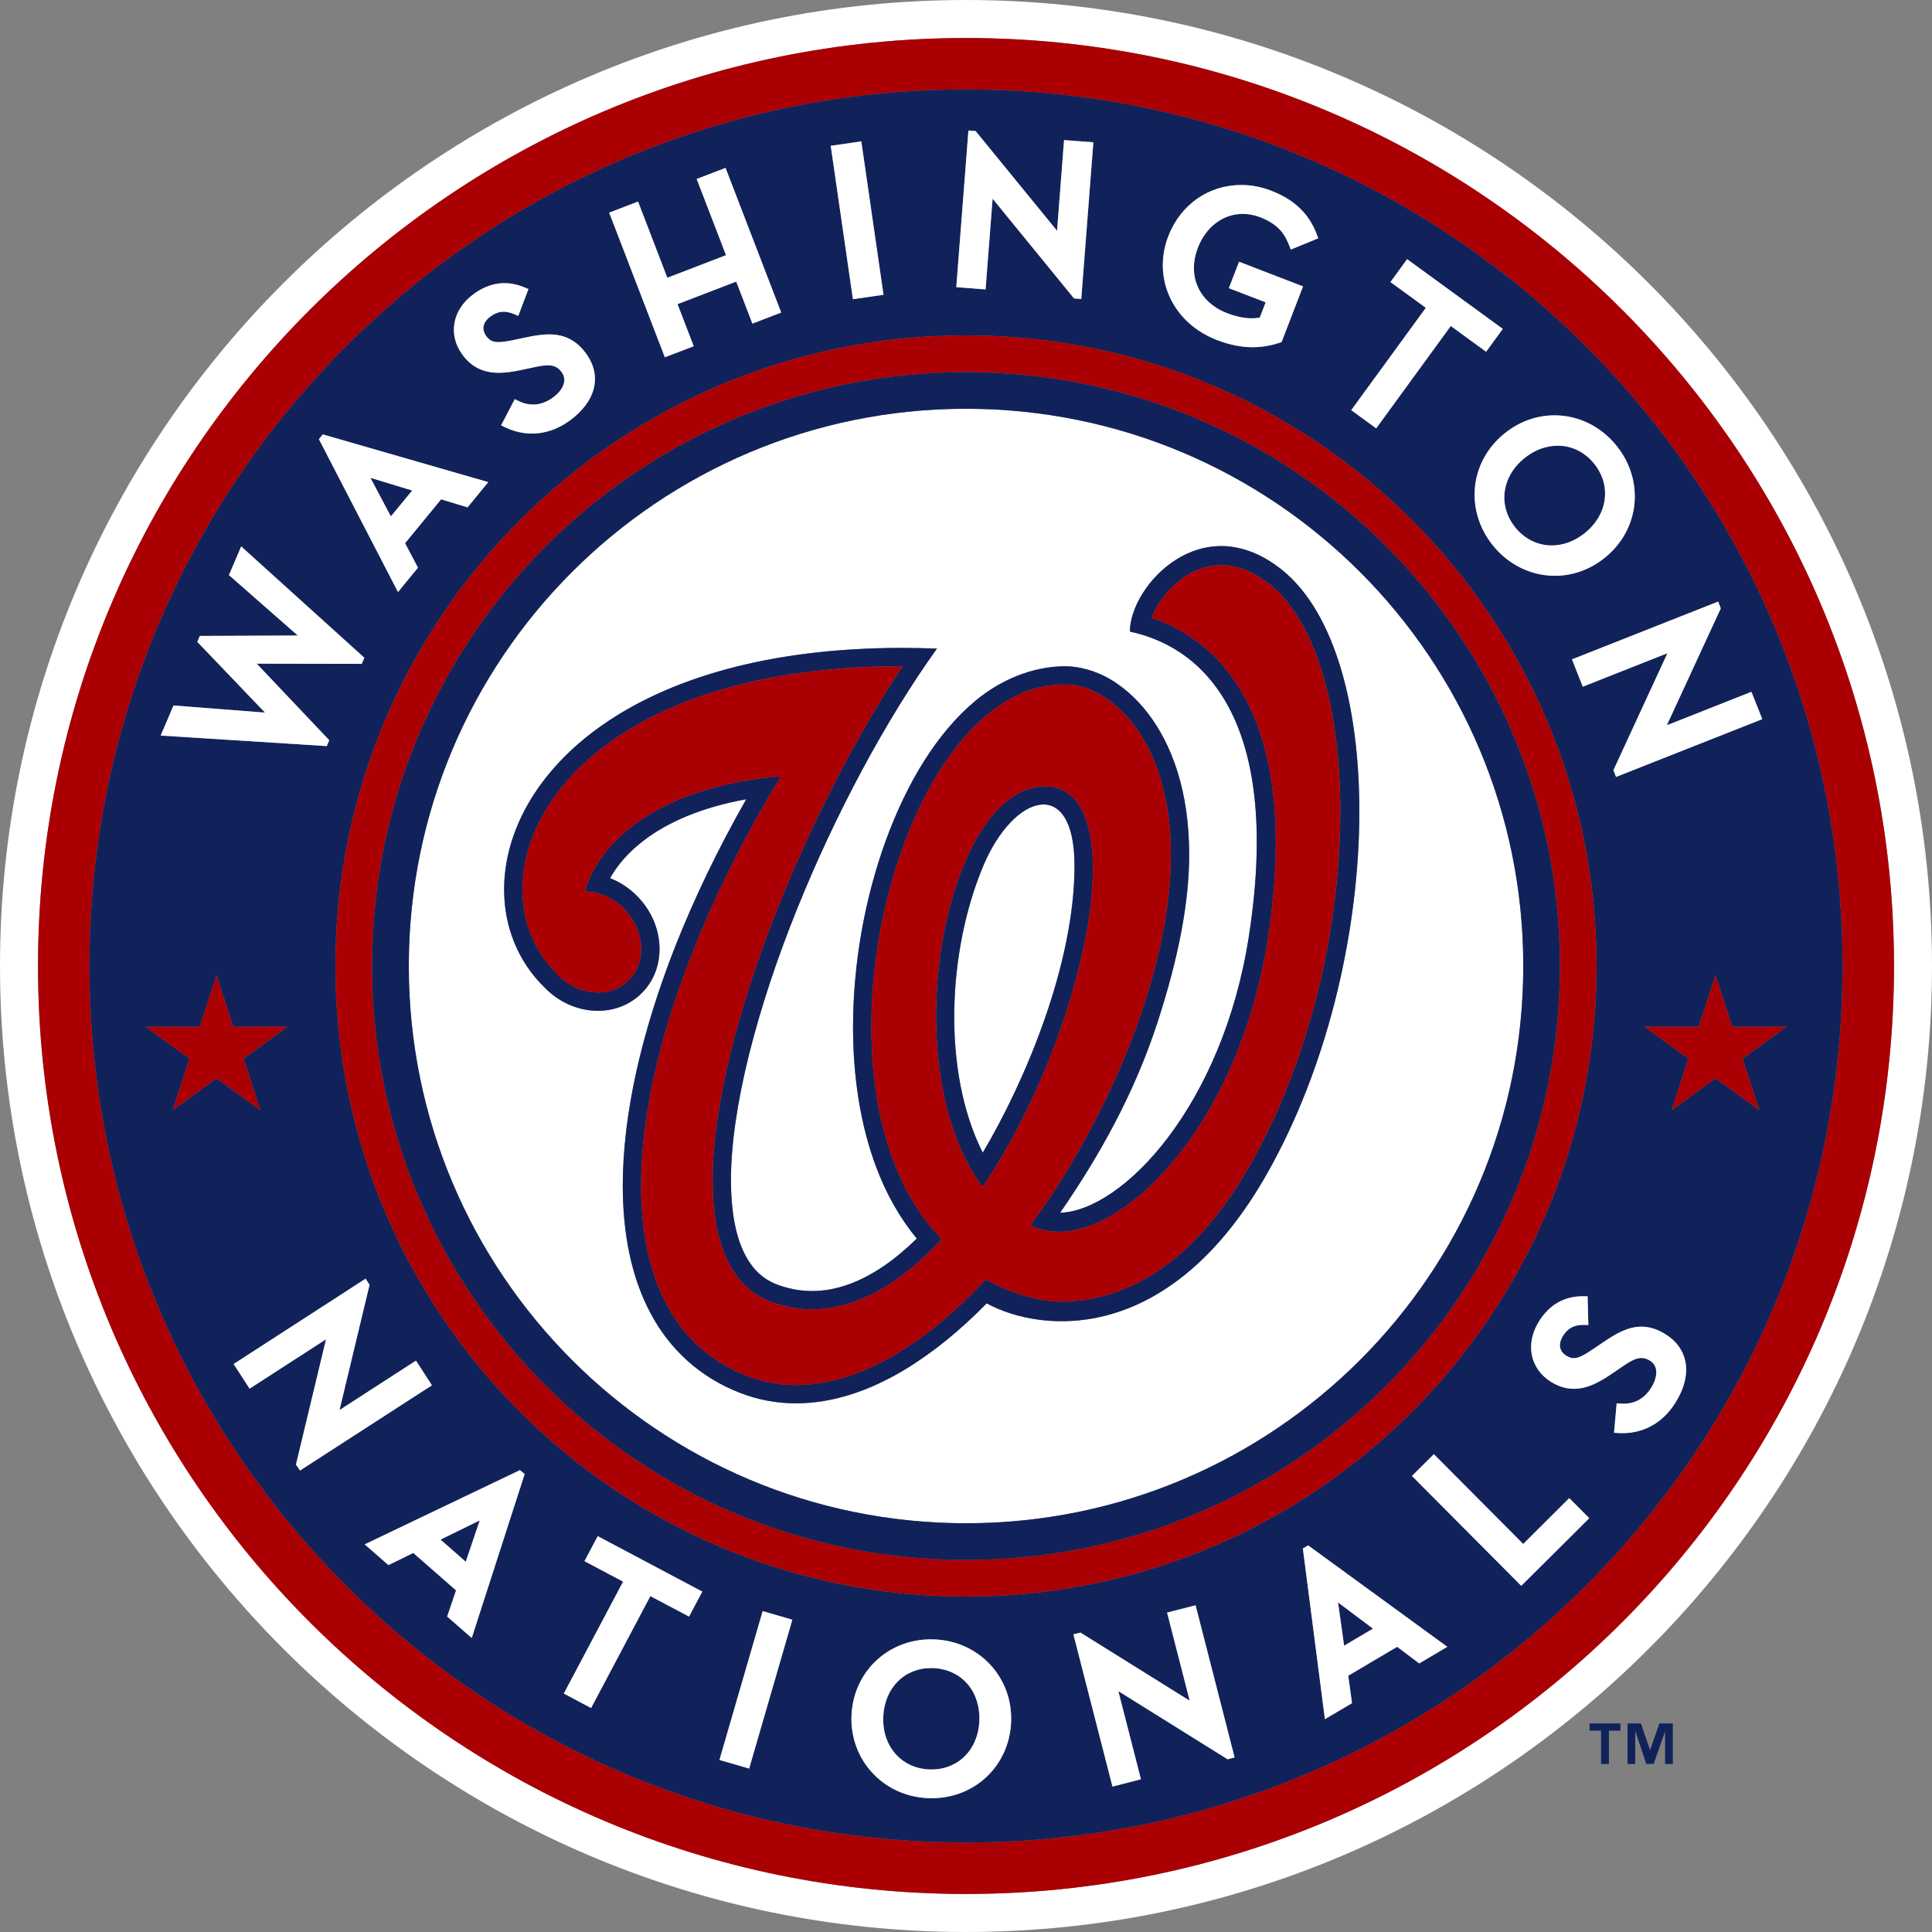 <svg xmlns="http://www.w3.org/2000/svg" viewBox="0 0 200 200">
  <rect x="0" y="0" width="200" height="200" fill="#808080" stroke="none"/>
  <path d="M200,99.997c0-55.137-44.861-99.996-100-99.996C44.86,0.001,0,44.86,0,100.003
			c0,55.137,44.86,99.996,100,99.996C155.139,199.999,200,155.14,200,99.997z M100,196.063c-53.054,0-96.065-43.006-96.065-96.06
			C3.935,46.943,46.946,3.935,100,3.935c53.055,0,96.066,43.009,96.066,96.063C196.065,153.057,153.054,196.063,100,196.063z" fill="#fff"/>
  <path d="M100,3.935c-53.054,0-96.065,43.009-96.065,96.068c0,53.054,43.011,96.06,96.065,96.06
			c53.055,0,96.066-43.006,96.066-96.066C196.065,46.943,153.054,3.935,100,3.935z M100,190.738
			c-50.113,0-90.738-40.624-90.738-90.735c0-50.113,40.624-90.74,90.738-90.74c50.115,0,90.739,40.627,90.739,90.735
			C190.739,150.114,150.114,190.738,100,190.738z" fill="#ab0003"/>
  <path d="M100.16 174.333c-.858-.998-2.108-1.585-3.515-1.651-.087 0-.172-.005-.256-.005-2.78 0-4.819 2.067-4.955 5.025-.137 3.038 1.855 5.338 4.735 5.468 2.923.127 5.076-1.967 5.213-5.015C101.449 176.685 101.015 175.33 100.16 174.333zM45.606 159.383L48.213 161.669 48.387 161.159 49.662 157.391 46.087 159.144zM139.139 170.36L142.13 168.597 141.696 168.272 138.516 165.885 139.067 169.828zM42.151 50.622L38.347 49.463 40.461 53.456 42.671 50.777z" fill="#11225b"/>
  <path d="M100,9.262c-50.113,0-90.738,40.627-90.738,90.74c0,50.111,40.624,90.735,90.738,90.735
			c50.115,0,90.739-40.624,90.739-90.74C190.739,49.89,150.114,9.262,100,9.262z M178.135,62.978l-5.586,12.101l8.759-3.464
			l1.123,2.829l-15.14,5.984l-0.267-0.703l0.07-0.155l5.515-11.949l-8.76,3.464l-1.122-2.829l15.138-5.982L178.135,62.978z
			 M165.276,99.997c0,36.056-29.224,65.282-65.277,65.282c-36.051,0-65.277-29.226-65.277-65.277
			c0-36.053,29.226-65.282,65.277-65.282C136.052,34.72,165.276,63.949,165.276,99.997z M160.926,42.994
			c2.48,0,4.825,1.153,6.434,3.168c1.398,1.744,2.049,3.887,1.835,6.025c-0.22,2.173-1.315,4.15-3.087,5.566
			c-1.512,1.212-3.294,1.852-5.151,1.852c-2.478,0-4.824-1.158-6.433-3.166c-1.398-1.747-2.049-3.887-1.835-6.033
			c0.22-2.167,1.317-4.144,3.088-5.563C157.29,43.634,159.069,42.994,160.926,42.994z M143.94,29.198l1.726-2.368l9.903,7.216
			l-1.728,2.368l-3.655-2.667l-7.722,10.596l-2.583-1.885l7.722-10.593L143.94,29.198z M120.941,24.453
			c1.264-3.269,4.16-5.303,7.559-5.303c1.041,0,2.073,0.198,3.071,0.583c2.429,0.934,3.94,2.387,4.758,4.568l0.135,0.366
			l-2.843,1.169l-0.148-0.38c-0.419-1.074-0.998-2.189-3.032-2.973c-0.589-0.228-1.19-0.342-1.786-0.342
			c-2.034,0-3.814,1.338-4.647,3.491c-1.126,2.93,0.095,5.661,3.038,6.792c1.255,0.48,2.339,0.632,3.361,0.456l0.613-1.584
			l-3.812-1.465l1.059-2.737l6.622,2.555l-2.222,5.762l-0.178,0.06c-0.954,0.317-1.876,0.472-2.814,0.472
			c-1.194,0-2.404-0.244-3.7-0.743C121.423,33.448,119.26,28.829,120.941,24.453z M100.25,13.51l0.745,0.057l8.432,10.322
			l0.723-9.389l3.034,0.231l-1.253,16.219l-0.749-0.057l-8.428-10.325l-0.727,9.394l-3.034-0.236L100.25,13.51z M89.163,14.634
			l2.298,15.877l-3.168,0.464l-2.296-15.882L89.163,14.634z M66.052,20.867l3.03,7.886l6.075-2.338l-3.036-7.886l2.987-1.15
			l5.763,14.974l-2.982,1.15l-1.676-4.351l-6.074,2.333l1.676,4.356l-2.99,1.145l-5.763-14.974L66.052,20.867z M47.053,33.386
			c0.21-1.128,0.914-2.173,1.977-2.949c1.683-1.229,3.474-1.451,5.319-0.667l0.355,0.152l-1.053,2.78l-0.385-0.166
			c-0.963-0.415-1.699-0.352-2.489,0.225c-0.782,0.57-0.951,1.326-0.444,2.021c0.336,0.461,0.683,0.632,1.275,0.632
			c0.439,0,0.99-0.098,1.679-0.244l1.133-0.239c1.021-0.217,1.768-0.315,2.426-0.315c1.622,0,2.838,0.632,3.825,1.983
			c1.674,2.298,1.029,4.956-1.684,6.933c-1.23,0.898-2.548,1.351-3.917,1.351c-0.96,0-1.91-0.225-2.824-0.673l-0.37-0.179
			l1.413-2.715l0.352,0.174c1.216,0.613,2.45,0.497,3.588-0.331c0.668-0.486,1.083-1.058,1.17-1.611
			c0.058-0.364-0.029-0.708-0.26-1.026c-0.359-0.493-0.785-0.705-1.423-0.705c-0.478,0-1.033,0.114-1.619,0.241l-1.126,0.239
			c-0.917,0.198-1.654,0.293-2.315,0.293c-1.653,0-2.862-0.602-3.801-1.893C47.123,35.694,46.839,34.519,47.053,33.386z
			 M33.411,44.969l17.136,4.94L48.4,52.523l-2.736-0.835l-3.731,4.546l1.336,2.531l-2.069,2.523l-8.187-15.823L33.411,44.969z
			 M17.96,73.031l9.474,0.738l-7.009-7.325l0.26-0.613l10.141-0.043L23.7,59.533l1.268-2.968l12.749,11.526l-0.271,0.632
			l-10.869-0.019l7.505,7.924l-0.253,0.608l-17.197-1.09L17.96,73.031z M17.879,114.92l1.734-5.333l-4.536-3.296h5.603l1.734-5.333
			l1.734,5.333h5.603l-4.535,3.296l1.733,5.333l-4.536-3.296L17.879,114.92z M31.057,152.229l-0.419-0.618l3.111-12.967
			l-7.912,5.111l-1.652-2.553l13.666-8.835l0.405,0.64l-3.108,12.958l7.915-5.113l1.65,2.555L31.057,152.229z M48.834,169.568
			l-2.543-2.224l0.918-2.707l-4.429-3.876l-2.57,1.259l-2.457-2.148l16.073-7.686l0.484,0.413L48.834,169.568z M71.329,167.349
			l-4.002-2.122l-6.137,11.588l-2.826-1.5l6.138-11.584l-3.998-2.121l1.374-2.588l10.825,5.74L71.329,167.349z M77.557,183.086
			l-3.072-0.892l4.464-15.408l3.076,0.89L77.557,183.086z M96.446,186.154c-0.135,0-0.271-0.005-0.409-0.011
			c-4.632-0.208-8.096-3.984-7.89-8.589c0.214-4.61,3.964-8.055,8.637-7.841c4.629,0.209,8.093,3.98,7.886,8.592
			C104.467,182.779,100.932,186.154,96.446,186.154z M127.077,182.122l-0.145-0.095l-11.161-6.963l2.339,9.126l-2.948,0.759
			l-4.043-15.76l0.732-0.185l0.144,0.093l11.16,6.959l-2.338-9.124l2.95-0.754l4.039,15.756L127.077,182.122z M146.919,172.197
			l-2.287-1.72l-5.063,2.996l0.394,2.835l-2.809,1.664l-2.282-17.667l0.543-0.331l14.41,10.503L146.919,172.197z M157.481,164.165
			l-11.317-11.374l2.269-2.255l9.249,9.294l4.766-4.747l2.071,2.08L157.481,164.165z M173.465,145.165
			c-1.268,2.059-3.224,3.196-5.512,3.196c-0.153,0-0.306-0.005-0.46-0.014l-0.411-0.027l0.274-3.049l0.394,0.027
			c1.372,0.103,2.452-0.456,3.195-1.663c0.434-0.705,0.602-1.394,0.472-1.939c-0.084-0.355-0.297-0.643-0.63-0.849
			c-0.296-0.182-0.579-0.271-0.868-0.271c-0.655,0-1.338,0.464-2.124,0.995l-0.948,0.646c-1.578,1.093-2.75,1.554-3.916,1.554
			c-0.806,0-1.576-0.234-2.355-0.71c-1.056-0.651-1.766-1.631-1.997-2.764c-0.229-1.121,0.025-2.358,0.714-3.475
			c1.08-1.75,2.618-2.636,4.576-2.636l0.478,0.01l0.079,2.97l-0.497-0.011c-1,0-1.641,0.345-2.141,1.156
			c-0.509,0.825-0.376,1.587,0.357,2.034c0.274,0.171,0.522,0.252,0.772,0.252c0.53,0,1.149-0.358,2.11-1.012l0.958-0.648
			c1.403-0.963,2.611-1.6,3.936-1.6c0.823,0,1.633,0.252,2.475,0.776c1.075,0.662,1.779,1.584,2.037,2.675
			C174.749,142.116,174.414,143.63,173.465,145.165z M177.588,111.624l-4.535,3.296l1.728-5.333l-4.537-3.296h5.61l1.734-5.333
			l1.729,5.333h5.608l-4.536,3.296l1.734,5.333L177.588,111.624z" fill="#11225b"/>
  <path d="M160.627,56.462c1.201,0,2.385-0.442,3.429-1.278c2.372-1.896,2.786-4.913,0.983-7.164
			c-0.972-1.216-2.315-1.883-3.783-1.883c-1.199,0-2.385,0.44-3.428,1.275c-2.371,1.899-2.786,4.913-0.983,7.167
			C157.818,55.79,159.162,56.462,160.627,56.462z" fill="#11225b"/>
  <path d="M100 34.72c-36.051 0-65.277 29.229-65.277 65.282 0 36.051 29.226 65.277 65.277 65.277 36.052 0 65.277-29.226 65.277-65.282C165.276 63.949 136.052 34.72 100 34.72zM100 161.484c-33.954 0-61.483-27.527-61.483-61.487 0-33.951 27.529-61.477 61.483-61.477 33.954 0 61.482 27.525 61.482 61.477C161.481 133.957 133.954 161.484 100 161.484zM25.218 109.587L29.753 106.291 24.15 106.291 22.415 100.957 20.681 106.291 15.078 106.291 19.613 109.587 17.879 114.92 22.415 111.624 26.951 114.92zM184.926 106.291L179.317 106.291 177.588 100.957 175.854 106.291 170.243 106.291 174.781 109.587 173.052 114.92 177.588 111.624 182.124 114.92 180.389 109.587z" fill="#ab0003"/>
  <path d="M101.793,89.624c-3.698,8.786-4.301,21.308-0.058,29.701c4.423-7.46,9.499-19.531,9.499-29.709
			C111.234,80.271,104.957,82.113,101.793,89.624z" fill="#fff"/>
  <path d="M100,42.316c-31.855,0-57.681,25.83-57.681,57.682c0,31.862,25.826,57.689,57.681,57.689
			c31.856,0,57.689-25.827,57.689-57.689C157.688,68.145,131.856,42.316,100,42.316z M131.275,121.302
			c-10.098,17.998-23.408,16.729-29.134,13.62c-2.722,2.783-5.589,5.127-8.541,6.901c-3.612,2.157-7.39,3.448-11.195,3.448h-0.006
			c-1.959,0-3.918-0.35-5.808-1.09c-4.146-1.608-7.274-4.514-9.247-8.238c-1.983-3.722-2.873-8.222-2.873-13.224
			c0.007-7.349,1.923-15.826,5.435-24.758c1.964-4.978,4.424-10.091,7.344-15.223c-4.675,0.841-8.152,2.404-10.552,4.226
			c-1.644,1.245-2.791,2.596-3.539,3.944c1.078,0.418,2.076,1.091,2.91,1.969c1.339,1.405,2.118,3.196,2.2,5.046
			c0.085,1.948-0.605,3.721-1.949,4.994c-1.164,1.109-2.733,1.722-4.415,1.722c-2.059,0-4.072-0.884-5.576-2.463
			c-2.722-2.672-4.146-6.274-4.141-10.107c0-5.887,3.334-12.212,10.118-16.973c6.792-4.769,17.025-8.024,31.125-8.027
			c0.918,0,2.412,0.033,3.566,0.07c-5.306,7.398-10.535,17.16-14.475,26.939c-4.158,10.297-6.864,20.665-6.852,28.127
			c0,3.006,0.444,5.52,1.28,7.314c0.848,1.801,1.96,2.891,3.625,3.505c1.194,0.426,2.353,0.621,3.502,0.621
			c2.448,0,4.919-0.89,7.395-2.574c1.158-0.792,2.312-1.753,3.438-2.857c-1.777-2.14-3.16-4.63-4.18-7.327
			c-1.681-4.443-2.422-9.462-2.422-14.588c0.003-6.581,1.227-13.346,3.395-19.298c2.175-5.952,5.272-11.114,9.252-14.439
			c2.649-2.211,5.976-3.594,9.368-3.592c1.376,0.014,3.019,0.442,4.434,1.243c1.427,0.808,2.828,2.005,4.067,3.613
			c2.482,3.22,4.285,8.065,4.28,14.656c0,4.796-1.05,10.511-3.267,17.317c-2.375,7.324-6.014,13.853-10.097,19.748
			c6.516-0.217,16.861-11.144,19.554-28.689c3.306-21.463-4.067-29.712-12.327-31.478c0-4.731,7.5-12.996,15.744-6.388
			C143.828,67.918,143.389,99.723,131.275,121.302z" fill="#fff"/>
  <path d="M100,38.521c-33.954,0-61.483,27.525-61.483,61.477c0,33.96,27.529,61.487,61.483,61.487
			c33.954,0,61.482-27.527,61.482-61.487C161.481,66.046,133.954,38.521,100,38.521z M100,157.687
			c-31.855,0-57.681-25.827-57.681-57.689c0-31.852,25.826-57.682,57.681-57.682c31.856,0,57.689,25.83,57.689,57.682
			C157.688,131.86,131.856,157.687,100,157.687z" fill="#11225b"/>
  <path d="M108.181,81.408c-10.294,0-15.871,28.873-6.463,41.473
			C112.54,106.885,117.613,81.408,108.181,81.408z M101.793,89.624c3.164-7.512,9.441-9.353,9.441-0.008
			c0,10.178-5.076,22.249-9.499,29.709C97.492,110.932,98.095,98.41,101.793,89.624z" fill="#11225b"/>
  <path d="M132.709,58.993c-8.244-6.608-15.744,1.657-15.744,6.388c8.26,1.766,15.633,10.015,12.327,31.478
			c-2.693,17.545-13.037,28.471-19.554,28.689c4.083-5.895,7.722-12.424,10.097-19.748c2.217-6.806,3.267-12.522,3.267-17.317
			c0.004-6.592-1.799-11.437-4.28-14.656c-1.239-1.609-2.64-2.805-4.067-3.613c-1.415-0.8-3.058-1.229-4.434-1.243
			c-3.391-0.003-6.719,1.381-9.368,3.592c-3.981,3.326-7.077,8.488-9.252,14.439c-2.168,5.952-3.392,12.717-3.395,19.298
			c0,5.127,0.741,10.145,2.422,14.588c1.02,2.697,2.403,5.187,4.18,7.327c-1.126,1.104-2.28,2.065-3.438,2.857
			c-2.476,1.684-4.947,2.574-7.395,2.574c-1.148,0-2.307-0.195-3.502-0.621c-1.665-0.613-2.777-1.704-3.625-3.505
			c-0.837-1.793-1.28-4.308-1.28-7.314c-0.011-7.462,2.694-17.83,6.852-28.127c3.94-9.779,9.169-19.542,14.475-26.939
			c-1.154-0.038-2.648-0.07-3.566-0.07c-14.1,0.003-24.332,3.258-31.125,8.027c-6.784,4.761-10.118,11.086-10.118,16.973
			c-0.005,3.833,1.418,7.435,4.141,10.107c1.504,1.579,3.517,2.463,5.576,2.463c1.681,0,3.251-0.613,4.415-1.722
			c1.344-1.273,2.034-3.046,1.949-4.994c-0.082-1.85-0.86-3.641-2.2-5.046c-0.833-0.878-1.832-1.551-2.91-1.969
			c0.748-1.348,1.895-2.699,3.539-3.944c2.4-1.823,5.877-3.385,10.552-4.226c-2.92,5.132-5.379,10.245-7.344,15.223
			c-3.512,8.933-5.428,17.41-5.435,24.758c0,5.002,0.891,9.502,2.873,13.224c1.973,3.724,5.101,6.63,9.247,8.238
			c1.89,0.74,3.849,1.09,5.808,1.09h0.006c3.805,0,7.583-1.291,11.195-3.448c2.951-1.774,5.819-4.118,8.541-6.901
			c5.727,3.109,19.036,4.378,29.134-13.62C143.389,99.723,143.828,67.918,132.709,58.993z M129.568,120.329
			c-6.703,11.933-14.359,14.336-19.61,14.417c-2.641,0.036-5.72-1.088-7.924-2.298c-7.845,8.45-16.844,13.056-24.749,9.966
			c-16.721-6.532-13.209-34.47,3.564-62.06c-12.445,1.045-18.786,6.594-20.31,11.936c1.462,0.019,2.983,0.659,4.157,1.891
			c2.113,2.227,2.252,5.517,0.314,7.359c-1.931,1.839-5.216,1.53-7.332-0.697c-9.548-9.381-0.891-31.871,35.751-31.874
			c-14.929,22.539-27.671,60.755-13.496,65.841c6.26,2.246,12.35-0.873,17.568-6.551c-15.237-15.335-4.526-57.999,12.98-57.389
			c5.365,0,16.042,9.492,7.569,34.299c-2.744,7.815-6.741,15.381-11.404,21.687c1.552,0.754,3.425,0.882,5.47,0.274
			c7.369-2.171,16.588-13.414,19.14-29.969c0.565-3.711,0.815-7.018,0.815-9.961c0-16.251-7.734-21.53-12.836-23.239
			c0.625-1.742,2.226-3.779,4.355-4.791c2.531-1.218,5.252-0.746,7.889,1.365c4.77,3.83,7.491,13.113,7.253,24.829
			C138.49,97.635,135.143,110.376,129.568,120.329z" fill="#11225b"/>
  <path d="M131.477,60.537c-2.637-2.111-5.358-2.582-7.889-1.365c-2.129,1.012-3.73,3.049-4.355,4.791
			c5.102,1.709,12.836,6.988,12.836,23.239c0,2.944-0.25,6.25-0.815,9.961c-2.552,16.555-11.771,27.799-19.14,29.969
			c-2.044,0.607-3.917,0.48-5.47-0.274c4.663-6.307,8.661-13.872,11.404-21.687c8.474-24.807-2.203-34.299-7.569-34.299
			c-17.506-0.61-28.217,42.054-12.98,57.389c-5.219,5.677-11.308,8.797-17.568,6.551c-14.175-5.086-1.432-43.302,13.496-65.841
			c-36.642,0.003-45.3,22.493-35.751,31.874c2.116,2.227,5.401,2.536,7.332,0.697c1.937-1.842,1.799-5.132-0.314-7.359
			c-1.174-1.232-2.695-1.872-4.157-1.891c1.524-5.342,7.865-10.891,20.31-11.936c-16.773,27.59-20.285,55.528-3.564,62.06
			c7.904,3.09,16.903-1.516,24.749-9.966c2.203,1.21,5.283,2.333,7.924,2.298c5.251-0.081,12.907-2.485,19.61-14.417
			c5.575-9.953,8.923-22.694,9.162-34.964C138.969,73.649,136.247,64.367,131.477,60.537z M101.718,122.881
			c-9.409-12.6-3.831-41.473,6.463-41.473C117.613,81.408,112.54,106.885,101.718,122.881z" fill="#ab0003"/>
  <path fill="#fff" d="M34.083 76.628L26.578 68.704 37.447 68.723 37.717 68.091 24.968 56.565 23.7 59.533 30.826 65.788 20.685 65.832 20.424 66.445 27.434 73.769 17.96 73.031 16.633 76.145 33.83 77.236zM51.656 38.591c.662 0 1.398-.095 2.315-.293l1.126-.239c.586-.127 1.141-.241 1.619-.241.638 0 1.063.212 1.423.705.232.317.319.662.26 1.026-.087.553-.503 1.125-1.17 1.611-1.138.828-2.372.944-3.588.331l-.352-.174-1.413 2.715.37.179c.914.448 1.864.673 2.824.673 1.37 0 2.687-.453 3.917-1.351 2.713-1.977 3.358-4.636 1.684-6.933-.987-1.351-2.202-1.983-3.825-1.983-.658 0-1.405.098-2.426.315l-1.133.239c-.689.147-1.24.244-1.679.244-.592 0-.939-.171-1.275-.632-.506-.694-.338-1.451.444-2.021.791-.578 1.526-.64 2.489-.225l.385.166 1.053-2.78-.355-.152c-1.845-.784-3.635-.562-5.319.667-1.063.776-1.767 1.82-1.977 2.949-.214 1.134.069 2.309.801 3.312C48.794 37.989 50.003 38.591 51.656 38.591zM71.815 35.841L70.139 31.484 76.213 29.151 77.889 33.502 80.87 32.352 75.108 17.378 72.121 18.528 75.157 26.414 69.082 28.753 66.052 20.867 63.062 22.012 68.825 36.986z"/>
  <path transform="rotate(-8.23 88.749 22.802)" fill="#fff" d="M87.128 14.78H90.328V30.825H87.128z"/>
  <path fill="#fff" d="M102.755 20.568L111.183 30.893 111.932 30.95 113.184 14.731 110.15 14.5 109.427 23.889 100.995 13.567 100.25 13.51 98.994 29.726 102.027 29.962zM125.976 35.2c1.297.499 2.507.743 3.7.743.938 0 1.86-.154 2.814-.472l.178-.06 2.222-5.762-6.622-2.555-1.059 2.737 3.812 1.465-.613 1.584c-1.022.176-2.106.025-3.361-.456-2.943-1.131-4.164-3.863-3.038-6.792.832-2.154 2.613-3.491 4.647-3.491.595 0 1.196.114 1.786.342 2.034.784 2.613 1.899 3.032 2.973l.148.38 2.843-1.169-.135-.366c-.818-2.181-2.329-3.635-4.758-4.568-.998-.385-2.03-.583-3.071-.583-3.399 0-6.295 2.034-7.559 5.303C119.26 28.829 121.423 33.448 125.976 35.2zM142.462 44.342L150.185 33.747 153.84 36.413 155.568 34.045 145.666 26.829 143.94 29.198 147.601 31.864 139.879 42.457zM152.689 50.407c-.214 2.146.437 4.286 1.835 6.033 1.609 2.008 3.955 3.166 6.433 3.166 1.857 0 3.639-.64 5.151-1.852 1.772-1.416 2.867-3.394 3.087-5.566.214-2.138-.437-4.281-1.835-6.025-1.609-2.015-3.954-3.168-6.434-3.168-1.857 0-3.635.64-5.148 1.85C154.006 46.263 152.909 48.24 152.689 50.407zM157.829 47.413c1.043-.835 2.229-1.275 3.428-1.275 1.468 0 2.811.667 3.783 1.883 1.802 2.251 1.389 5.268-.983 7.164-1.043.835-2.227 1.278-3.429 1.278-1.465 0-2.809-.673-3.781-1.883C155.042 52.325 155.458 49.312 157.829 47.413zM163.85 71.086L172.611 67.622 167.095 79.571 167.025 79.726 167.292 80.428 182.432 74.444 181.308 71.615 172.549 75.079 178.135 62.978 177.866 62.275 162.728 68.257zM43.062 140.852L35.147 145.966 38.255 133.007 37.85 132.367 24.185 141.202 25.836 143.755 33.749 138.644 30.638 151.611 31.057 152.229 44.712 143.407zM60.504 161.61L64.502 163.731 58.364 175.316 61.19 176.815 67.327 165.228 71.329 167.349 72.702 164.762 61.878 159.022z"/>
  <path transform="rotate(-73.805 78.248 174.935)" fill="#fff" d="M70.232 173.335H86.276V176.536H70.232z"/>
  <path d="M96.784 169.712c-4.674-.214-8.424 3.23-8.637 7.841-.206 4.605 3.259 8.381 7.89 8.589.138.006.274.011.409.011 4.486 0 8.021-3.374 8.224-7.849C104.877 173.692 101.413 169.921 96.784 169.712zM96.17 183.17c-2.88-.13-4.872-2.43-4.735-5.468.135-2.958 2.174-5.025 4.955-5.025.084 0 .169.005.256.005 1.407.065 2.656.652 3.515 1.651.855.997 1.289 2.352 1.223 3.822C101.246 181.203 99.092 183.297 96.17 183.17zM120.817 166.932L123.155 176.055 111.995 169.096 111.851 169.003 111.119 169.189 115.162 184.949 118.11 184.19 115.771 175.064 126.932 182.028 127.077 182.122 127.806 181.933 123.767 166.178zM157.683 159.83L148.434 150.536 146.165 152.791 157.481 164.165 164.52 157.163 162.448 155.083zM172.397 138.112c-.842-.523-1.652-.776-2.475-.776-1.326 0-2.534.638-3.936 1.6l-.958.648c-.961.654-1.58 1.012-2.11 1.012-.25 0-.497-.081-.772-.252-.733-.447-.865-1.21-.357-2.034.499-.811 1.141-1.156 2.141-1.156l.497.011-.079-2.97-.478-.01c-1.958 0-3.496.887-4.576 2.636-.689 1.118-.944 2.355-.714 3.475.232 1.134.941 2.113 1.997 2.764.779.477 1.549.71 2.355.71 1.166 0 2.338-.461 3.916-1.554l.948-.646c.786-.532 1.469-.995 2.124-.995.289 0 .572.089.868.271.333.206.546.493.63.849.129.545-.038 1.234-.472 1.939-.743 1.207-1.824 1.766-3.195 1.663l-.394-.027-.274 3.049.411.027c.154.008.307.014.46.014 2.288 0 4.244-1.137 5.512-3.196.95-1.535 1.285-3.049.97-4.378C174.176 139.697 173.472 138.774 172.397 138.112zM37.754 159.871l2.457 2.148 2.57-1.259 4.429 3.876-.918 2.707 2.543 2.224 5.477-16.969-.484-.413L37.754 159.871zM48.387 161.159l-.174.51-2.607-2.287.481-.239 3.575-1.753L48.387 161.159zM134.872 160.305l2.282 17.667 2.809-1.664-.394-2.835 5.063-2.996 2.287 1.72 2.906-1.72-14.41-10.503L134.872 160.305zM141.696 168.272l.434.326-2.991 1.763-.072-.532-.551-3.944L141.696 168.272zM43.269 58.765l-1.336-2.531 3.731-4.546 2.736.835 2.147-2.615-17.136-4.94-.398.497 8.187 15.823L43.269 58.765zM38.347 49.463l3.805 1.158.52.155-2.21 2.68L38.347 49.463z" fill="#fff"/>
  <path fill="#11225b" d="M170.82 181.151L170.805 181.151 169.869 178.411 168.484 178.411 168.484 182.602 169.276 182.602 169.276 179.267 169.309 179.267 170.42 182.602 171.189 182.602 172.353 179.267 172.368 179.267 172.368 182.602 173.171 182.602 173.171 178.411 171.782 178.411zM164.553 179.156L165.742 179.156 165.742 182.602 166.556 182.602 166.556 179.156 167.745 179.156 167.745 178.411 164.553 178.411z"/>
</svg>
